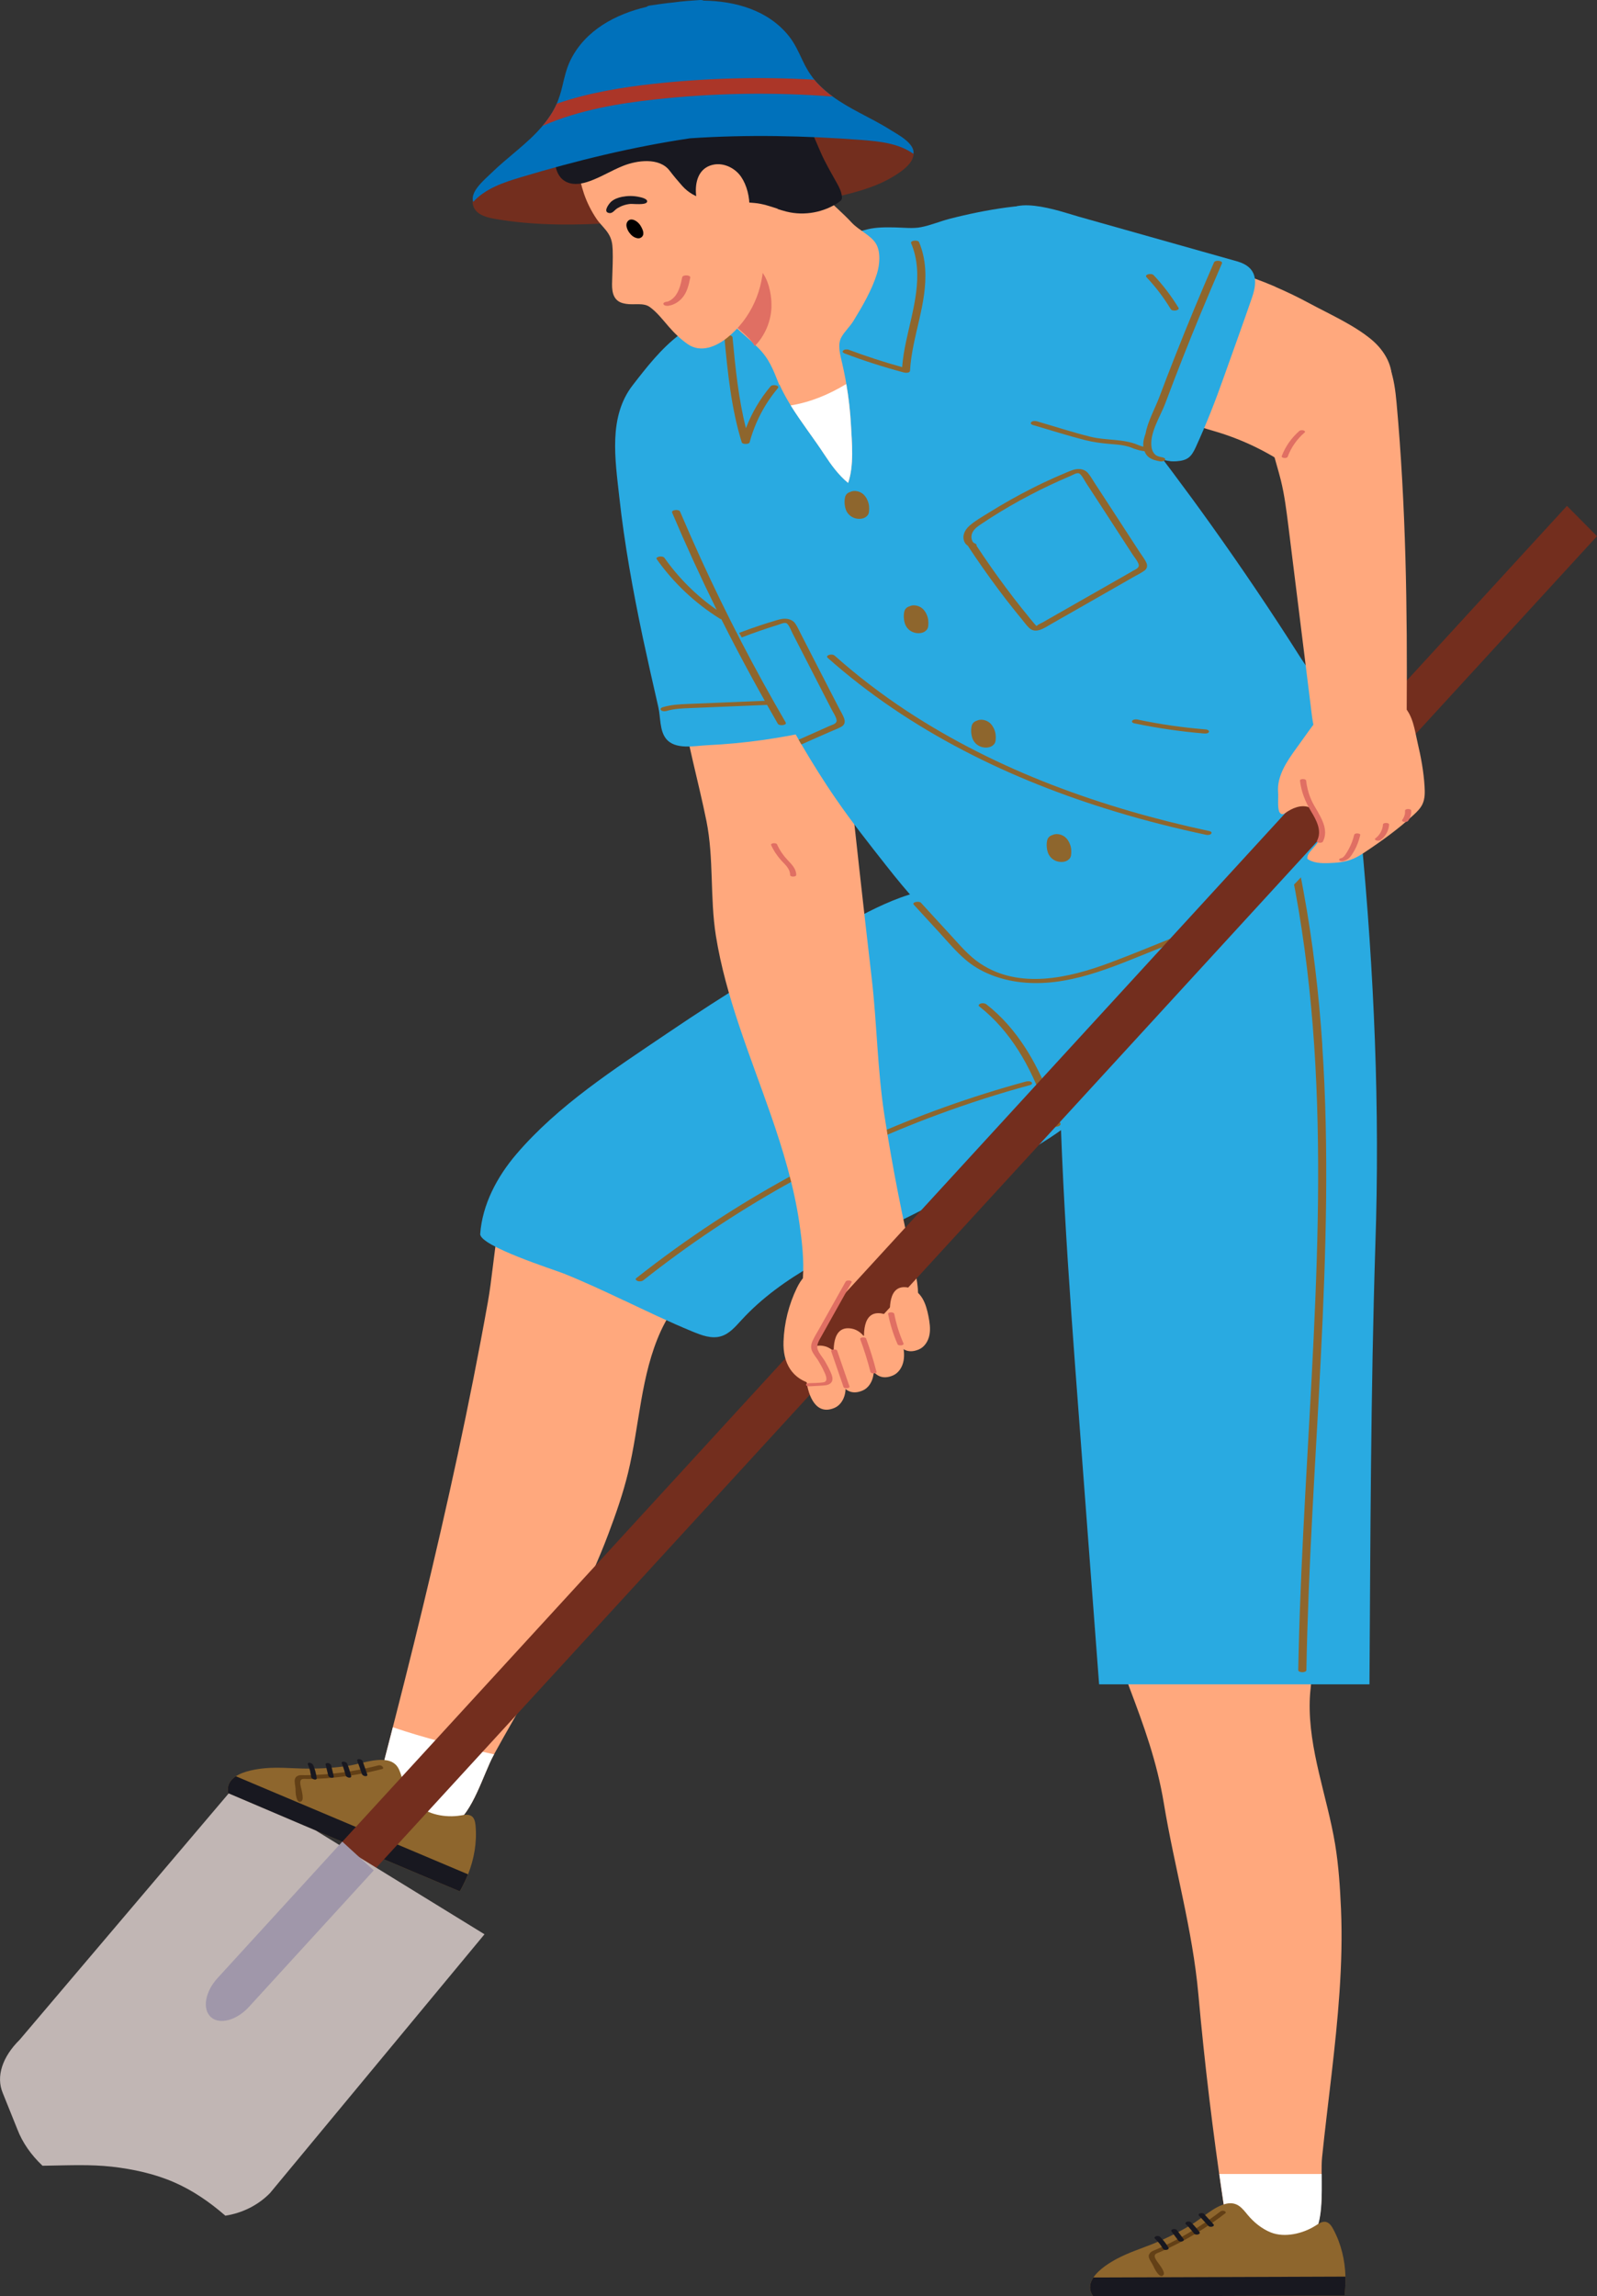 <?xml version="1.0" encoding="UTF-8"?>
<svg id="_レイヤー_2" data-name="レイヤー 2" xmlns="http://www.w3.org/2000/svg" viewBox="0 0 182.28 261.99">
  <rect x="0" y="0" width="182.28" height="261.99" fill="#333333" stroke="none"/>
  <defs>
    <style>
      .cls-1, .cls-2, .cls-3, .cls-4, .cls-5, .cls-6, .cls-7, .cls-8, .cls-9, .cls-10, .cls-11, .cls-12, .cls-13 {
        stroke-width: 0px;
      }

      .cls-2 {
        fill: #732e1e;
      }

      .cls-3 {
        fill: #29aae1;
      }

      .cls-4 {
        fill: #634016;
      }

      .cls-5 {
        fill: #181820;
      }

      .cls-6 {
        fill: #e06f63;
      }

      .cls-7 {
        fill: #ab3628;
      }

      .cls-8 {
        fill: #c1b6b4;
      }

      .cls-9 {
        fill: #8e662d;
      }

      .cls-10 {
        fill: #a097aa;
      }

      .cls-11 {
        fill: #fff;
      }

      .cls-12 {
        fill: #ffa87d;
      }

      .cls-13 {
        fill: #0071bb;
      }
    </style>
  </defs>
  <g id="guide">
    <g>
      <g>
        <g>
          <path class="cls-12" d="m69.29,131.77c2.82,1.67,5.61,3.56,7.46,6.25,1.38,2.01,2.15,4.59,1.77,7.03-.39,2.48-2.06,4.58-3.09,6.81-2.31,5.04-2.43,10.78-3.74,16.17-.58,2.4-1.4,4.73-2.27,7.04-2.23,5.93-5.29,11.49-8.42,16.98-1.57,2.75-3.17,5.49-4.69,8.26-1.06,1.93-2.42,6.7-4.46,7.73-.5.26-1.11.09-1.64-.09-1.25-.43-2.46-.94-3.65-1.52-1.11-.55-2.27-1.24-2.74-2.38-.46-1.11-.17-2.38.13-3.55,2.98-11.45,5.8-22.94,8.29-34.51,1.24-5.78,2.4-11.59,3.44-17.41.92-5.1.82-11.31,3.85-15.66,1.21-1.74,3.23-3.04,5.35-2.92,1.48.09,2.83.83,4.11,1.59.1.06.2.12.3.18Z"/>
          <path class="cls-11" d="m50.27,198.71c-1.82-.49-3.64-1.02-5.43-1.63-.29,1.14-.59,2.28-.88,3.42-.3,1.17-.6,2.43-.13,3.55.48,1.14,1.63,1.84,2.74,2.38,1.18.58,2.4,1.09,3.65,1.52.53.18,1.14.35,1.64.09,2.03-1.04,3.39-5.8,4.46-7.73.03-.05.05-.09.08-.14-2.05-.44-4.09-.93-6.11-1.47Z"/>
          <g>
            <path class="cls-9" d="m52.49,215.81l-17.89-7.55-8.54-3.64s-.02-.07-.03-.11c-.14-.84.26-1.43.89-1.84.97-.63,2.48-.84,3.36-.92,1.41-.12,2.82,0,4.24.04,1.67.04,3.36-.05,5.03-.28,1.46-.2,3.12-.89,4.56-.66.51.08.98.32,1.27.76.27.41.39.9.54,1.37.33,1.08.86,2.1,1.65,2.88,1.21,1.2,3.31,1.56,4.97,1.29.44-.07.93-.18,1.29.07.33.23.41.69.45,1.09.17,1.9-.16,3.77-.85,5.54-.18.46-.39.92-.62,1.36-.1.2-.21.39-.32.58Z"/>
            <path class="cls-5" d="m52.49,215.81l-17.89-7.55-8.54-3.64s-.02-.07-.03-.11c-.14-.84.26-1.43.89-1.84l26.5,11.19c-.18.46-.39.92-.62,1.36-.1.2-.21.39-.32.58Z"/>
            <path class="cls-4" d="m33.81,202.74c.25-.26.68-.19,1-.19,1.8-.02,3.6-.18,5.38-.48,1.01-.17,2.01-.38,3-.64.16-.04.33,0,.45.12.07.06.17.25,0,.29-1.88.49-3.8.83-5.72,1-.94.09-1.89.13-2.83.14-.19,0-.47-.05-.65.04-.21.11-.18.42-.15.62.04.33.48,1.63.12,1.88-.55.38-.67-.85-.67-1.09,0-.22-.01-.45-.05-.67-.04-.32-.15-.75.11-1.02Z"/>
            <path class="cls-5" d="m40.99,200.71c.09.01.18.04.25.08.06.04.13.09.15.16.18.5.35,1.01.53,1.51.05.15-.09.21-.21.2-.09,0-.18-.03-.25-.08-.06-.04-.13-.09-.15-.16-.17-.51-.35-1.01-.53-1.51-.05-.15.09-.21.21-.2Z"/>
            <path class="cls-5" d="m39.23,201c.15.02.34.09.4.24.18.45.33.92.45,1.39.01.05.02.1-.03.15-.05.04-.13.05-.19.05-.09,0-.17-.04-.25-.08-.06-.04-.13-.09-.15-.16-.12-.47-.27-.94-.45-1.39-.06-.14.1-.21.22-.2Z"/>
            <path class="cls-5" d="m37.2,201.21s.13-.05.19-.05c.09,0,.18.03.25.08.06.04.13.09.15.16.1.42.2.83.3,1.25.01.06.02.1-.03.15-.05.04-.13.05-.19.05-.09,0-.18-.03-.25-.08-.05-.04-.13-.09-.15-.16-.1-.41-.2-.83-.3-1.25-.01-.06-.02-.1.03-.15Z"/>
            <path class="cls-5" d="m35.34,201.14c.15.01.33.1.4.24.21.48.35,1,.41,1.53,0,.06-.04.1-.09.12-.06.03-.16.02-.22,0-.13-.04-.31-.13-.33-.29-.01-.12-.03-.25-.06-.37-.01-.06-.02-.12-.04-.18,0,0,0-.02,0-.03,0,0,0-.04,0-.04,0-.03-.01-.06-.02-.09-.07-.24-.15-.48-.25-.71-.06-.14.1-.21.21-.2Z"/>
          </g>
        </g>
        <path class="cls-3" d="m71.23,148.38c2.58,1.22,5.14,2.45,7.81,3.55,1.04.43,2.18.86,3.25.54.96-.28,1.65-1.1,2.33-1.84,4.72-5.15,11.35-8.02,17.63-11.08,5.27-2.57,10.43-5.37,15.45-8.4,2.93-1.76,5.91-3.69,7.73-6.58,1.84-2.9,2.31-6.47,2.22-9.91-.14-5.42-1.61-9.91-6.99-11.32-5.86-1.52-10.83-3.16-16.92-1.25-2.56.81-4.94,2.07-7.29,3.37-6.93,3.82-13.68,7.96-20.23,12.4-6.12,4.14-12.51,8.24-17.3,13.85-2.19,2.57-3.86,5.71-4.11,9.08-.07,1.39,8.49,4.1,9.53,4.52,2.36.95,4.62,2,6.87,3.07Z"/>
        <g>
          <path class="cls-12" d="m135.97,178.02c3.25.43,6.55,1.07,9.31,2.83,2.06,1.31,3.78,3.38,4.38,5.77.61,2.43-.1,5.02-.17,7.47-.15,5.54,1.99,10.87,2.9,16.34.4,2.43.56,4.9.67,7.37.27,6.33-.36,12.64-1.08,18.92-.36,3.15-.76,6.29-1.08,9.44-.22,2.19.4,7.11-1.07,8.86-.36.43-.98.52-1.54.56-1.31.09-2.63.1-3.95.03-1.24-.07-2.57-.25-3.46-1.12-.86-.84-1.09-2.12-1.27-3.32-1.17-7.84-2.12-15.72-2.83-23.62-.66-7.37-2.73-14.46-3.94-21.79-.79-4.77-2.27-8.82-3.97-13.32-1.09-2.88-2.07-6.47-1.44-9.54.43-2.08,1.78-4.07,3.78-4.78,1.4-.5,2.93-.34,4.41-.15.11.01.23.03.34.04Z"/>
          <path class="cls-11" d="m139.17,248.05c.15,1.05.3,2.1.46,3.14.18,1.19.41,2.47,1.27,3.32.89.87,2.22,1.05,3.46,1.12,1.32.07,2.64.06,3.95-.03.56-.04,1.18-.12,1.54-.56,1.13-1.35,1.02-4.57,1.01-6.99h-11.69Z"/>
          <g>
            <path class="cls-9" d="m153.47,261.92l-19.42.07h-9.28s-.05-.06-.07-.09c-.46-.72-.32-1.42.1-2.04.64-.96,1.95-1.75,2.73-2.16,1.25-.66,2.6-1.1,3.92-1.62,1.55-.62,3.07-1.37,4.51-2.23,1.26-.75,2.52-2.04,3.94-2.39.51-.13,1.02-.09,1.47.2.41.27.72.67,1.03,1.05.72.86,1.61,1.59,2.65,2.01,1.58.63,3.66.14,5.08-.76.38-.24.78-.53,1.21-.44.39.09.65.47.84.83.9,1.68,1.34,3.53,1.39,5.43.01.5,0,1-.04,1.5-.01.22-.04.44-.06.66Z"/>
            <path class="cls-5" d="m153.47,261.92l-19.42.07h-9.28s-.05-.06-.07-.09c-.46-.72-.32-1.42.1-2.04l28.77-.1c.01.5,0,1-.04,1.5-.01.22-.04.44-.06.66Z"/>
            <path class="cls-4" d="m131.17,257.22c.13-.34.55-.44.84-.57,1.65-.72,3.24-1.58,4.76-2.55.86-.55,1.7-1.14,2.51-1.76.13-.1.31-.12.46-.07.09.03.25.16.12.26-1.54,1.19-3.17,2.25-4.87,3.17-.84.45-1.69.86-2.55,1.24-.17.08-.45.14-.58.29-.15.19,0,.46.1.63.16.29,1.08,1.32.85,1.68-.35.56-.95-.52-1.05-.74-.09-.2-.19-.4-.31-.6-.17-.28-.43-.63-.3-.98Z"/>
            <path class="cls-5" d="m136.97,252.54c.08-.02.18-.03.26-.02.07.01.15.03.2.09.36.39.72.79,1.08,1.18.1.11,0,.23-.12.26-.08.03-.17.04-.26.02-.07-.01-.15-.03-.2-.09-.36-.4-.72-.79-1.08-1.18-.1-.11,0-.23.12-.26Z"/>
            <path class="cls-5" d="m135.48,253.5c.14-.04.35-.05.46.07.35.34.67.71.96,1.1.04.04.06.09.03.15-.03.06-.1.1-.16.12-.08.02-.17.04-.26.02-.07-.01-.16-.03-.2-.09-.3-.39-.62-.76-.96-1.1-.11-.11.01-.23.12-.26Z"/>
            <path class="cls-5" d="m133.69,254.48c.02-.06.1-.1.16-.12.08-.03.17-.04.26-.02.07.01.16.03.2.09.26.34.51.69.77,1.03.04.05.06.09.03.15-.03.06-.1.1-.15.12-.08.03-.18.04-.26.02-.06-.01-.16-.03-.2-.09-.26-.34-.51-.69-.77-1.03-.03-.05-.06-.09-.03-.15Z"/>
            <path class="cls-5" d="m131.94,255.15c.14-.04.34-.04.46.07.38.36.71.79.98,1.25.03.05,0,.11-.03.15-.05.05-.14.08-.2.09-.14.02-.33,0-.41-.13-.06-.11-.13-.22-.2-.32-.03-.05-.07-.1-.11-.15,0,0-.01-.02-.02-.03,0,0-.02-.03-.02-.03-.02-.03-.04-.05-.06-.07-.16-.2-.33-.38-.51-.56-.11-.11.01-.23.12-.26Z"/>
          </g>
        </g>
        <path class="cls-3" d="m125.45,192.18h30.86c.11-16.66.14-33.37.67-50.06.54-15.72-.14-31.19-1.63-46.87-.12-1.23-.27-2.55-1.09-3.48-1.07-1.23-2.91-1.38-4.54-1.32-.68.03-1.36.07-2.05.15-5.64.59-11.44,2.66-16.24,5.48-2.84,1.67-6.67,3.84-8.62,6.56-2.12,2.96-1.95,7.59-1.97,11.08-.09,16.1,1.12,32.18,2.33,48.23.76,10.07,1.52,20.15,2.28,30.22Z"/>
        <path class="cls-9" d="m121.02,128.12c-.04-.08-.14-.13-.26-.15-.01-.04-.02-.09-.03-.12-.05-.15-.09-.29-.14-.44-.1-.31-.2-.62-.3-.92-.17-.49-.34-.98-.53-1.47-.37-.98-.79-1.94-1.26-2.87-.92-1.85-2.04-3.61-3.4-5.17-.76-.87-1.6-1.67-2.52-2.39-.17-.13-.44-.15-.64-.09-.13.04-.34.19-.17.33,3.6,2.81,5.88,6.92,7.39,11.16.24.68.46,1.36.68,2.05.11.34.27.52.66.52.22,0,.67-.12.52-.43Z"/>
        <path class="cls-9" d="m150.93,119.28c-.39-5.9-1.08-11.79-2.15-17.6-.13-.72-.27-1.44-.42-2.16-.07-.34-.99-.29-.93,0,1.17,5.8,1.94,11.68,2.41,17.58.47,5.9.63,11.82.61,17.74-.02,5.92-.23,11.84-.51,17.75-.28,5.96-.64,11.92-.96,17.88-.32,5.95-.61,11.91-.75,17.87-.02.74-.03,1.47-.05,2.21,0,.33.93.33.93,0,.11-5.96.37-11.91.68-17.86.31-5.96.68-11.92.97-17.89.3-5.92.53-11.84.6-17.76.06-5.92-.04-11.85-.44-17.76Z"/>
        <path class="cls-9" d="m117.75,123.49c-.14-.15-.46-.13-.64-.09-6.29,1.71-12.45,3.92-18.4,6.59-5.95,2.68-11.68,5.82-17.14,9.4-3.08,2.02-6.06,4.17-8.95,6.45-.17.13.04.28.17.33.2.06.47.05.64-.09,5.09-4.03,10.5-7.65,16.16-10.83,5.63-3.16,11.5-5.88,17.56-8.11,3.42-1.26,6.9-2.38,10.42-3.33.16-.04.31-.18.17-.33Z"/>
      </g>
      <g>
        <path class="cls-12" d="m93.7,76.41c.59.76,1.07,1.61,1.44,2.49.97,2.33,1.26,4.89,1.53,7.4.92,8.46,1.85,16.91,2.83,25.36.6,5.16.64,10.33,1.44,15.55.92,5.96,2.08,11.88,3.48,17.74.92,3.88.2,6.67-2.74,9.42-1.78,1.67-5.63,5-8.4,4.28-2.6-.68-2.6-5.63-2.5-7.75.09-1.76.74-3.27.86-5.01.15-2.09-.1-4.27-.4-6.33-.62-4.23-1.87-8.35-3.27-12.38-2.34-6.73-5.13-13.37-6.26-20.41-.69-4.33-.22-8.83-1.08-13.1-.93-4.59-2.24-9.09-2.91-13.73-.19-1.32-.32-2.72.25-3.93.66-1.4,2.16-2.25,3.69-2.53,2.2-.4,6.17-.53,8.31.17,1.5.49,2.75,1.5,3.72,2.75Z"/>
        <path class="cls-3" d="m96.68,60.05c0,5.51.62,11.02.99,16.55.12,1.85.16,3.94-1.15,5.25-.8.8-1.96,1.12-3.06,1.38-4.18.99-8.46,1.6-12.75,1.8-1.45.07-3.67.57-4.71-.77-.72-.93-.6-2.44-.85-3.54-.61-2.65-1.21-5.31-1.78-7.97-1.12-5.32-2.1-10.68-2.69-16.09-.47-4.28-1.25-9.11,1.53-12.7,1.61-2.08,3.25-4.19,5.35-5.78,3.94-2.98,10.85-4.36,14.75-.67,1.75,1.66,1.9,3.76,2.42,6.01,1.24,5.42,1.9,10.98,1.94,16.54Z"/>
        <path class="cls-6" d="m89.95,98.19c-.52-.55-.95-1.15-1.26-1.85-.1-.21-.78-.15-.67.09.3.67.72,1.28,1.22,1.82.42.44.95.92.94,1.58,0,.25.7.25.7,0,0-.68-.49-1.18-.93-1.64Z"/>
      </g>
      <path class="cls-3" d="m154.67,87.58c-.81,9.15-9.64,17.06-17.37,20.76-5.56,2.66-11.83,4.1-17.94,3.24-8.25-1.17-13.37-6.67-18.25-12.87-1.92-2.44-3.85-4.88-5.62-7.44-1.43-2.06-2.75-4.18-4.02-6.34-.11-.18-.21-.36-.31-.54-2.24-3.84-4.31-7.78-6.5-11.66-.1-.17-.2-.35-.3-.52-1.52-2.68-3.1-5.32-4.83-7.87-1.89-2.79-3.97-5.48-5.42-8.52-1.45-3.04-2.24-6.55-1.36-9.81,1.01-3.78,4.65-7.73,8.35-9.04,1.36-.48,2.57-2.37,3.68-3.34,1.34-1.17,2.78-2.24,4.29-3.2,3.05-1.93,6.41-3.4,9.92-4.26,1.05-.26,2.15-.24,3.23-.22.95.02,1.97.15,2.9-.03,1.09-.21,2.17-.67,3.25-.95,2.13-.55,4.28-.99,6.46-1.29,2.28-.32,4.9-.39,6.54,1.22.98.96,1.4,2.34,1.74,3.68,1.14,4.56,1.16,9.55,2.43,14.01.55,1.91,2.23,3.43,3.44,4.97,1.64,2.08,3.25,4.18,4.84,6.3,1.49,1.99,2.96,3.99,4.4,6.01,3.53,4.94,6.93,9.98,10.18,15.1,2.19,3.45,6.65,8.31,6.27,12.6Z"/>
      <g>
        <path class="cls-9" d="m87.97,44.06c-1.21,1.43-2.17,3.06-2.83,4.8-.86-3.39-1.2-6.89-1.53-10.37-.03-.34-.96-.32-.93,0,.38,4.03.78,8.09,1.98,11.98.07.24.83.25.9,0,.61-2.26,1.71-4.38,3.22-6.17.28-.33-.61-.47-.8-.24Z"/>
        <path class="cls-9" d="m89.69,82.45c-3.54-6.07-6.78-12.31-9.7-18.7-.81-1.78-1.6-3.58-2.37-5.38-.12-.29-1.04-.21-.9.13,1.59,3.74,3.28,7.43,5.08,11.08-2.31-1.61-4.33-3.62-5.95-5.91-.12-.17-.38-.19-.57-.17-.1.01-.45.12-.33.29,1.93,2.73,4.38,5.03,7.21,6.8.05.03.1.05.17.06,1.15,2.29,2.34,4.56,3.57,6.81.46.84.92,1.67,1.39,2.5-1.93.08-3.85.16-5.78.24-1,.04-2,.08-3,.12-.98.04-1.95.09-2.89.38-.15.05-.31.18-.17.33.14.15.46.14.64.09.88-.27,1.8-.29,2.71-.33.98-.04,1.96-.08,2.94-.12,1.94-.08,3.88-.16,5.81-.24.41.72.82,1.43,1.23,2.15.16.28,1.07.17.9-.13Z"/>
        <path class="cls-9" d="m105.6,30.67c-.07-1.04-.29-2.07-.7-3.04-.12-.29-1.04-.21-.9.13,1.52,3.62.19,7.56-.58,11.19-.21.97-.37,1.95-.45,2.94-2.06-.57-4.09-1.23-6.09-1.98-.18-.07-.5-.06-.64.09-.15.16.02.27.17.33,2.21.84,4.47,1.56,6.76,2.17.17.05.69.08.7-.21.22-3.92,1.99-7.64,1.73-11.61Z"/>
        <path class="cls-9" d="m130.83,64.18c-.2-.44-.54-.85-.8-1.26l-3.35-5.15-1.71-2.62c-.25-.38-.48-.8-.77-1.15-.29-.35-.7-.5-1.15-.48-.46.01-.88.21-1.3.38-.45.19-.89.38-1.33.57-.87.39-1.73.79-2.57,1.22-1.71.86-3.38,1.8-5.01,2.82-.74.46-1.55.91-2.2,1.49-.51.46-.86,1.12-.57,1.81.09.21.24.36.42.47,0,.02,0,.04.02.06,1.08,1.64,2.2,3.24,3.37,4.81.58.78,1.17,1.55,1.78,2.31.3.37.59.74.9,1.11.29.35.56.74.89,1.06.76.75,1.76.01,2.48-.4.91-.52,1.81-1.04,2.72-1.55,1.78-1.02,3.56-2.03,5.34-3.05.45-.26.91-.52,1.36-.78.42-.24.87-.45,1.27-.74.32-.23.38-.56.22-.92Zm-1.59,1c-.4.23-.81.46-1.21.69-1.61.92-3.22,1.84-4.84,2.76l-2.42,1.38c-.4.23-.81.46-1.21.69l-.5.29c-.21.12-.52.23-.69.39-.02.01-.05.02-.07.04,0,0-.02-.01-.03-.02-.07-.09-.16-.18-.24-.27-.16-.19-.32-.38-.48-.58-.31-.38-.62-.77-.93-1.15-.62-.77-1.22-1.56-1.81-2.35-1.17-1.56-2.28-3.16-3.36-4.79.07-.13-.08-.22-.21-.27-.24-.08-.34-.42-.36-.64-.02-.32.09-.62.29-.87.22-.28.53-.49.83-.69.36-.24.72-.47,1.08-.71,1.45-.92,2.94-1.79,4.46-2.58,1.52-.8,3.08-1.53,4.66-2.2.27-.11.78-.46,1.04-.24.31.26.51.72.73,1.05.51.78,1.01,1.56,1.52,2.33,1.01,1.56,2.02,3.11,3.03,4.67.25.39.51.78.76,1.17.22.34.56.72.68,1.1.14.45-.42.61-.73.79Z"/>
        <path class="cls-9" d="m96.36,82c-.16-.46-.45-.9-.67-1.34l-2.81-5.46-1.43-2.79c-.21-.41-.4-.84-.65-1.22-.25-.38-.65-.56-1.1-.59-.46-.03-.9.12-1.33.25-.46.14-.93.28-1.38.43-.88.29-1.76.6-2.63.93.1.17.2.35.3.52,1.36-.52,2.74-1,4.13-1.43.28-.08.82-.37,1.06-.13.28.29.44.76.62,1.12.42.83.85,1.65,1.27,2.47.85,1.65,1.69,3.3,2.54,4.95.21.41.42.82.64,1.24.18.36.48.77.56,1.17.1.46-.48.57-.8.71-.42.19-.85.38-1.27.57-.75.33-1.5.66-2.25,1,.1.18.21.36.31.54.6-.27,1.21-.53,1.81-.8.48-.21.96-.42,1.43-.63.44-.2.92-.36,1.34-.6.34-.2.44-.52.31-.89Z"/>
        <path class="cls-9" d="m140.83,104.62c-.55-.36-1.32.11-1.83.31-1.4.56-2.79,1.12-4.19,1.68-2.72,1.09-5.43,2.23-8.17,3.25-4.64,1.73-10.29,3.05-14.75.08-1.29-.85-2.29-2.05-3.33-3.18-1.15-1.25-2.3-2.51-3.45-3.76-.2-.22-1.1-.08-.8.24.98,1.07,1.96,2.14,2.94,3.2.93,1.02,1.83,2.09,2.87,2.99,1.77,1.55,4.06,2.37,6.37,2.64,5.34.61,10.39-1.69,15.23-3.63,1.5-.6,3.01-1.21,4.51-1.81.73-.29,1.47-.59,2.2-.88.38-.15.75-.3,1.13-.45.14-.06.28-.11.42-.17.02.02.04.03.06.05.22.14.6.14.81-.03.21-.16.2-.4-.02-.54Z"/>
        <path class="cls-9" d="m137.96,94.81c-6.08-1.3-12.08-3.02-17.89-5.26-5.77-2.23-11.36-5.01-16.54-8.41-2.9-1.91-5.67-4.02-8.26-6.33-.16-.14-.45-.15-.64-.09-.14.04-.33.18-.17.33,4.68,4.16,9.93,7.67,15.48,10.56,5.57,2.91,11.45,5.21,17.46,7.02,3.39,1.03,6.83,1.89,10.3,2.63.16.03.49,0,.57-.17.09-.19-.2-.27-.33-.29Z"/>
        <path class="cls-9" d="m137.65,83.23c-2.64-.21-5.27-.59-7.86-1.14-.16-.03-.49,0-.57.17-.09.19.2.27.33.29,2.59.54,5.22.92,7.86,1.14.17.01.49.02.57-.17.08-.18-.2-.28-.33-.29Z"/>
        <path class="cls-9" d="m99.21,58.08s0,0,0,0c0-.23-.02-.45-.08-.67-.12-.43-.36-.87-.74-1.13-.37-.25-.93-.36-1.34-.15-.28.08-.51.27-.59.58-.11.45-.07,1,.08,1.43.16.45.52.8.96.96.43.16,1.08.15,1.43-.2.14-.12.22-.28.25-.47.02-.11.02-.23.02-.34Z"/>
        <path class="cls-9" d="m105.97,71.13s0,0,0,0c0-.23-.02-.45-.08-.67-.12-.43-.36-.87-.74-1.13-.37-.25-.93-.36-1.34-.15-.28.08-.51.27-.59.58-.11.45-.07,1,.08,1.43.16.45.51.8.96.96.43.16,1.08.15,1.43-.2.14-.12.22-.28.25-.47.02-.11.02-.23.02-.34Z"/>
        <path class="cls-9" d="m113.66,84.18s0,0,0,0c0-.23-.02-.45-.08-.67-.12-.43-.36-.87-.74-1.13-.37-.25-.93-.36-1.34-.15-.28.08-.51.27-.59.58-.11.45-.07,1,.08,1.43.16.45.52.8.96.96.43.16,1.08.15,1.43-.2.14-.12.22-.28.25-.47.02-.11.02-.23.02-.34Z"/>
        <path class="cls-9" d="m122.28,97.23s0,0,0,0c0-.23-.02-.45-.08-.67-.12-.43-.36-.87-.74-1.13-.37-.25-.93-.36-1.34-.15-.28.08-.51.27-.59.58-.11.45-.07,1,.08,1.43.16.45.52.8.96.96.43.16,1.08.15,1.43-.2.14-.12.22-.28.25-.47.02-.11.02-.23.02-.34Z"/>
      </g>
      <g>
        <path class="cls-2" d="m54.28,22.1c.25-.6.85-.92,1.4-1.2.76-.39,1.52-.78,2.29-1.17,1.52-.76,3.07-1.49,4.65-2.13,3.16-1.26,6.48-2.03,9.83-2.57,1.7-.28,3.41-.5,5.12-.71,1.76-.22,3.51-.44,5.27-.6,3.51-.32,6.99-.19,10.47.31,1.93.28,3.85.64,5.76,1.01,1.56.3,3.13.62,4.53,1.38.12,0,.24.03.3.08.05.05.1.11.14.17.05.03.06.06.06.1.34.56.18,1.27-.22,1.81-.53.69-1.33,1.21-2.07,1.65-1.66.98-3.53,1.54-5.39,2-2.12.52-4.27.88-6.44,1.16-3.09.41-6.1.9-9.2,1.18-3.43.31-6.85.62-10.28.84-4.63.3-9.33.37-13.92-.42-.89-.15-2.09-.41-2.5-1.33-.24-.53-.17-1.14.18-1.54Z"/>
        <g>
          <path class="cls-12" d="m88.97,43.88c1.26,2.81,3.46,5.43,5.15,8.01.76,1.16,1.61,2.33,2.69,3.21.69-1.99.43-4.59.32-6.66-.13-2.34-.47-4.67-1-6.96-.2-.87-.57-2.11-.12-2.96.35-.66,1.01-1.26,1.41-1.92,1.02-1.66,2.09-3.5,2.67-5.36.31-.99.46-2.47-.1-3.42-.56-.95-1.97-1.56-2.74-2.38-1.08-1.16-2.29-2.18-3.43-3.29-1.9-1.83-3.55-4.22-6.18-5.06-.93-.29-1.93-.22-2.88-.02-2.07.44-4.14,1.62-4.94,3.59-.55,1.36-.42,2.88-.28,4.34.12,1.27.36,2.46.68,3.68.26.99.19,1.86.24,2.86.04.73.36,1.4.7,2.05.04.07.08.14.11.21.44.81.88,1.63,1.49,2.32,1.14,1.3,2.59,2.36,3.8,3.59,1.26,1.27,1.68,2.46,2.33,4.07.02.04.03.08.05.12Z"/>
          <path class="cls-11" d="m96.6,43.81c-1.96,1.19-4.08,2.08-6.35,2.45,1.2,1.93,2.66,3.79,3.86,5.63.76,1.16,1.61,2.33,2.69,3.21.69-1.99.43-4.59.32-6.66-.09-1.55-.26-3.09-.53-4.62Z"/>
          <path class="cls-6" d="m81.19,33.58c.04.07.08.14.11.21.44.81.88,1.63,1.49,2.32,1.05,1.2,2.59,2.06,3.36,3.38,1.14-1.17,1.83-2.76,1.9-4.39.01-.28,0-.58-.02-.91-.11-1.32-.57-2.91-1.55-3.64-1.11-.83-2.54-.77-3.55.16-1.02.94-1.69,1.61-1.74,2.87Z"/>
          <path class="cls-12" d="m66.65,22.09c.35,1.02.83,1.99,1.47,2.93.4.58.95,1.04,1.32,1.64.38.6.46,1.15.49,1.85.04,1.07-.02,2.13-.05,3.2-.03.89-.14,2.1.72,2.67.25.17.56.24.86.29.86.15,1.98-.16,2.69.35.85.61,1.49,1.46,2.17,2.24.65.75,1.37,1.45,2.18,2.01,1.48,1.02,3.22.29,4.5-.73,2.74-2.2,4.21-5.57,4.14-9.07-.02-1.13-.18-2.25-.39-3.36-.2-1.01-.42-1.75.19-2.66,1.61-2.4,1.84-5.17.79-7.87-.71-1.82-1.94-3.41-3.46-4.63-.99-.79-2.12-1.44-3.35-1.77-1.09-.3-2.24-.33-3.37-.31-1.55.04-3.09.2-4.61.48-.92.17-1.84.39-2.65.86-.79.46-1.42,1.13-2.03,1.81-1.31,1.46-2.34,3.28-2.42,5.29-.02.62.04,1.25.13,1.87.15,1.03.37,1.99.68,2.91Z"/>
          <path class="cls-5" d="m88.76,23.85c.34.11.68.21,1.03.3,2.03.5,4.26.09,5.98-1.1.11-.08.23-.17.29-.3.05-.1.04-.22.03-.34-.05-.54-.3-1.04-.57-1.52-.68-1.23-1.35-2.34-1.9-3.63-.59-1.38-1.21-2.75-1.77-4.14-1.13-2.82-2.12-6.19-5.02-7.67-1.11-.57-2.35-.86-3.59-1.02-5.68-.74-11.66,1.26-15.74,5.27-1.02,1-1.95,2.15-2.51,3.48-.44,1.04-.72,2.12-1.2,3.12-.67,1.37-.71,3.77.93,4.49.81.36,1.75.18,2.58-.12,1.32-.47,2.52-1.23,3.83-1.75,1.58-.63,4.12-.98,5.29.54.46.6.95,1.19,1.45,1.75,1.41,1.57,3.3,1.76,5.28,1.77,1,0,1.98.1,2.97.18.93.08,1.78.38,2.65.66Z"/>
          <path class="cls-5" d="m69.33,24.24c-.4-.24.21-1.04.44-1.24.34-.29.78-.45,1.22-.54.61-.12,1.24-.13,1.85-.01.23.04,1.11.21,1.02.57-.1.42-1.6.22-1.93.25-.52.05-1.02.22-1.46.49-.39.24-.58.7-1.08.51-.02,0-.04-.02-.06-.03Z"/>
          <path class="cls-1" d="m72.97,25.56c-.31-.41-1.11-.84-1.42-.15-.06.14-.07.31-.03.46.05.23.15.46.29.65.22.31.51.57.89.65.07.02.14.03.21.02.2-.01.39-.14.47-.32.09-.2.05-.43-.03-.64-.07-.18-.2-.45-.38-.68Z"/>
          <path class="cls-12" d="m80.74,25.4s-.04-.04-.06-.06c-1.49-1.65-2.14-6.07.85-6.57,1.05-.17,2.15.32,2.84,1.12,1.35,1.57,1.81,5.29-.15,6.62-1.19.8-2.65-.21-3.48-1.11Z"/>
        </g>
        <g>
          <path class="cls-13" d="m54.02,23.03c1.41-1.54,3.47-2.22,5.44-2.81,6.33-1.9,12.78-3.47,19.3-4.44,6.52-.44,13.08-.3,19.6.19,2.05.16,4.2.38,5.9,1.58.17-1.21-1.81-2.21-2.63-2.73-1.14-.72-2.35-1.33-3.54-1.96-1.04-.55-2.08-1.14-3.04-1.84-.63-.46-1.23-.97-1.77-1.55-.12-.12-.22-.25-.33-.38-.54-.66-.97-1.39-1.34-2.18-.45-.96-.88-1.92-1.54-2.76C87.69,1.15,83.92.12,80.3.07c-.1-.06-.26-.07-.34-.07-1.03.07-2.06.13-3.09.28-.92.09-1.83.22-2.74.36-.08.01-.23.06-.32.14-3.53.83-7,2.65-8.7,6.09-.47.96-.69,1.99-.94,3.03-.16.67-.36,1.31-.62,1.93-.14.32-.3.63-.48.94-.34.57-.73,1.1-1.16,1.61-.85,1.01-1.84,1.89-2.84,2.74-1.03.88-2.08,1.73-3.05,2.68-.69.68-2.43,2.09-2,3.24Z"/>
          <path class="cls-7" d="m61.91,14.37c4.25-1.86,8.91-2.59,12.74-3.01,6.76-.75,13.62-.87,20.39-.34-.63-.46-1.23-.97-1.77-1.55-.12-.12-.22-.25-.33-.38-6.15-.35-12.36-.19-18.48.49-3.28.37-7.15.95-10.91,2.25-.14.32-.3.63-.48.94-.34.57-.73,1.1-1.16,1.61Z"/>
        </g>
      </g>
      <g>
        <polygon class="cls-2" points="178.85 57.72 36.87 212.54 40.46 215.82 182.28 61.18 178.85 57.72"/>
        <path class="cls-8" d="m36.04,208.86l-1.44-.61-8.5-3.62-23.85,28.1c-1.99,1.96-2.72,4.2-1.94,6.07l1.67,4.15c.58,1.52,1.57,2.93,2.87,4.16.21,0,.42,0,.63-.01,2.44-.04,4.87-.15,7.3.12,2.43.28,4.89.81,7.14,1.8,2.1.92,3.98,2.22,5.71,3.71.03.03.06.05.09.08,1.93-.3,3.72-1.18,5.09-2.57l24.49-29.54-19.26-11.84Z"/>
        <path class="cls-10" d="m39.07,210.13l-14.25,15.58c-1.41,1.54-1.75,3.52-.76,4.43.99.91,2.94.39,4.35-1.15l14.25-15.58-3.59-3.28Z"/>
      </g>
      <path class="cls-6" d="m78.66,31.49c-.09-.05-.23-.07-.33-.07-.17,0-.43.04-.47.24-.13.65-.28,1.32-.64,1.89-.14.23-.32.43-.54.6-.1.08-.21.15-.32.2-.07.03-.08.04-.15.06-.03,0-.06.02-.09.02,0,0-.01,0-.02,0,0,0-.02,0-.04,0-.12.02-.42.11-.33.29.09.18.41.19.57.17.72-.12,1.32-.53,1.74-1.12.44-.62.6-1.39.75-2.13.01-.07-.09-.14-.14-.17Z"/>
      <g>
        <path class="cls-12" d="m94.07,151.18c-.49.81-1.08,1.87-1.06,2.86.01.95,3.19,3.38.92,3.95-.34.08-.69.04-1.03-.03-2.5-.55-3.56-2.44-3.47-4.91.08-2.11.6-4.19,1.52-6.09.99-2.04,2.25-2.42,4.41-2.34.24,0,.5.02.71.14.36.19.52.62.56,1.02.11,1.2-.64,2.3-1.29,3.32-.44.68-.85,1.39-1.28,2.09Z"/>
        <path class="cls-12" d="m92.05,157.59c.22,1.63,1.05,3.97,3.2,3.05.66-.28,1.08-.97,1.21-1.67s.02-1.43-.12-2.14c-.14-.69-.32-1.39-.68-2-.36-.61-.94-1.12-1.63-1.25-2.35-.46-2.18,2.58-1.98,4.01Z"/>
        <path class="cls-12" d="m95.26,155.61c.23,1.63,1.05,3.97,3.2,3.05.66-.28,1.08-.97,1.21-1.67s.02-1.43-.12-2.14c-.14-.69-.32-1.39-.68-2-.36-.61-.94-1.12-1.63-1.25-2.35-.46-2.18,2.58-1.98,4.01Z"/>
        <path class="cls-12" d="m98.72,153.89c.22,1.63,1.05,3.97,3.2,3.05.66-.28,1.08-.97,1.21-1.67s.02-1.43-.12-2.14c-.14-.69-.32-1.39-.68-2-.36-.61-.94-1.12-1.63-1.25-2.35-.46-2.18,2.58-1.98,4.01Z"/>
        <path class="cls-12" d="m101.68,150.92c.22,1.63,1.05,3.97,3.2,3.05.66-.28,1.08-.97,1.21-1.67s.02-1.43-.12-2.14c-.14-.69-.32-1.39-.68-2-.36-.61-.94-1.12-1.63-1.25-2.35-.46-2.18,2.58-1.98,4.01Z"/>
        <path class="cls-6" d="m96.53,146.22c-1.01,1.8-2.02,3.6-3.03,5.4-.24.42-.5.84-.71,1.28-.19.39-.29.8-.12,1.21.17.42.51.79.75,1.18.24.4.46.8.65,1.22.15.31.52,1.1-.06,1.21-.53.09-1.12.07-1.66.1-.1,0-.35.03-.35.18,0,.14.25.18.35.18.53-.03,1.05-.05,1.58-.09.36-.02.8-.08,1-.42.2-.34.02-.77-.12-1.1-.2-.45-.44-.9-.69-1.32-.25-.41-.63-.81-.79-1.27-.18-.53.17-1.06.42-1.5.54-.96,1.08-1.92,1.61-2.88.61-1.09,1.23-2.19,1.84-3.28.13-.22-.56-.31-.67-.09Z"/>
        <path class="cls-6" d="m96.95,158.17c-.47-1.35-.93-2.7-1.4-4.06-.07-.22-.77-.17-.67.09.47,1.35.93,2.7,1.4,4.06.07.22.77.17.67-.09Z"/>
        <path class="cls-6" d="m100.04,156.53c-.33-1.29-.72-2.56-1.18-3.8-.08-.22-.77-.17-.67.09.45,1.22.84,2.45,1.16,3.71.06.26.75.21.7,0Z"/>
      </g>
      <path class="cls-6" d="m103.13,153.29c-.48-1.08-.83-2.21-1.06-3.37-.05-.26-.74-.22-.7,0,.23,1.19.59,2.35,1.08,3.46.09.21.78.15.67-.09Z"/>
      <g>
        <path class="cls-12" d="m145.55,32.72c1.32.57,2.61,1.19,3.87,1.87,2.3,1.24,5.1,2.48,7.11,4.15,1.25,1.04,2.23,2.51,2.33,4.14.07,1.23-.37,2.44-.97,3.52-.9,1.62-2.19,3.03-3.72,4.08-1.21.83-2.54,1.46-3.59,2.5-1.07,1.06-1.47,1.68-2.96.61-2.68-1.93-5.7-3.41-8.87-4.35-2.2-.65-4.81-1.31-5.68-3.43-.35-.85-.34-1.8-.33-2.72.03-2.09.07-4.22.76-6.19.65-1.88,1.91-3.53,3.52-4.71,1.26-.92,1.98-1.78,3.65-1.27,1.66.51,3.29,1.11,4.89,1.79Z"/>
        <path class="cls-3" d="m133.61,52.62c-.84-.08-1.66-.4-2.29-.97-.23-.21-.44-.44-.73-.55-.21-.08-.43-.08-.65-.08-2.06-.03-4.13-.25-6.15-.65-1.57-.32-3.89-.58-5.1-1.7-2.12-1.96-2.01-5.45-2.47-8.08-.5-2.87-.93-5.75-1.25-8.65-.24-2.18-.48-4.34-.46-6.54.04-3.64,6.65-1.24,8.58-.69,6.04,1.7,12.07,3.4,18.11,5.11,2.23.63,2.37,2.2,1.71,4.11-1.05,3.05-2.15,6.07-3.23,9.11-.96,2.72-2,5.37-3.2,7.99-.5,1.08-.9,1.51-2.19,1.6-.23.02-.46.01-.69,0Z"/>
        <path class="cls-9" d="m138.57,29.93c-1.53,3.51-3,7.04-4.4,10.59-.64,1.61-1.26,3.23-1.87,4.85-.46,1.21-1.3,2.72-1.54,4.08-.18.49-.31.99-.26,1.51,0,0-.01,0-.02,0,0,0,0,0,0,0-.1-.02-.21-.05-.31-.09-.05-.02-.1-.04-.15-.05-.03-.01-.06-.03-.09-.04-.02,0-.03-.01-.05-.02-1.71-.72-3.65-.48-5.43-.93-2.05-.51-4.07-1.17-6.1-1.76-.18-.05-.49-.06-.64.09-.15.15.02.28.17.33,1.99.58,3.98,1.22,5.99,1.73.95.24,1.89.36,2.87.44.91.07,1.83.14,2.67.53.05.02.11.04.17.05.34.12.69.2,1.05.24.11.28.28.54.52.71.37.27.82.37,1.26.45.16.03.49,0,.57-.17.09-.19-.21-.27-.33-.29-.28-.06-.58-.11-.8-.31-.21-.19-.35-.48-.4-.76-.31-1.62.99-3.59,1.54-5.05,1.29-3.44,2.63-6.86,4.04-10.25.8-1.92,1.61-3.84,2.44-5.75.14-.33-.77-.42-.9-.13Z"/>
        <path class="cls-9" d="m134.52,35.13c-.82-1.34-1.77-2.6-2.85-3.74-.14-.15-.46-.14-.64-.09-.16.05-.31.17-.17.33,1.05,1.11,1.97,2.32,2.76,3.63.11.18.39.19.57.17.11-.02.43-.12.33-.29Z"/>
        <path class="cls-12" d="m155.76,79.2c1.4.17,3.41.3,4.44,1.35,1.09,1.11,1.26,2.71,1.6,4.18.39,1.65.7,3.33.8,5.02.04.68.05,1.38-.24,2-.22.47-.6.85-.98,1.2-1.69,1.58-3.61,2.96-5.53,4.24-.47.31-.95.62-1.48.83-.85.35-1.79.43-2.71.46-.84.03-1.73,0-2.43-.47-.07-.38.2-.72.45-1.01.67-.77,1.13-1.23,1.19-2.28.06-1.09-.48-2.29-1.51-2.63-.89-.3-1.87.12-2.64.66-.1.07-.2.14-.31.15-.19.02-.36-.15-.42-.33-.19-.6-.06-1.52-.11-2.16-.15-1.87,1.01-3.56,2.11-5.07,1.05-1.43,2.03-2.95,3.25-4.24.83-.88,1.86-1.6,3.04-1.84.49-.1.99-.12,1.48-.06Z"/>
        <path class="cls-12" d="m158.64,41.95c.46,1.24.64,2.67.76,3.99,1.07,11.77,1.24,23.49,1.16,35.32-.01,1.47-.04,3.85-1.34,4.86-1.4,1.1-4.69.71-6.34.31-2.8-.69-2.99-3.55-3.3-6.08-.84-6.79-1.69-13.57-2.53-20.36-.22-1.73-.43-3.47-.85-5.17-.57-2.32-1.5-4.62-1.38-7.01.17-3.23,2.32-6.12,5.05-7.84,2.04-1.29,4.79-1.98,6.81-.66.96.63,1.57,1.57,1.96,2.64Z"/>
        <path class="cls-6" d="m150.47,92.72c-.32-.54-.65-1.07-.89-1.66-.26-.64-.42-1.31-.5-1.99-.03-.25-.73-.23-.7,0,.14,1.26.6,2.39,1.25,3.48.6.99,1.3,2.23.69,3.39-.12.23.56.31.67.09.59-1.11.05-2.32-.53-3.31Z"/>
        <path class="cls-6" d="m154.91,95.09c-.13,0-.31.03-.35.18-.13.55-.33,1.08-.6,1.58-.12.23-.26.47-.41.68-.1.14-.27.35-.45.38-.1.02-.3.08-.24.22.05.13.32.15.43.12.3-.06.56-.19.77-.42.2-.23.36-.49.51-.75.32-.57.54-1.18.69-1.81.03-.14-.27-.18-.35-.18Z"/>
        <path class="cls-6" d="m158.45,93.95c-.07-.04-.17-.05-.25-.05-.11,0-.34.03-.35.18-.04.63-.37,1.21-.87,1.58-.13.1.03.22.13.24.16.04.34.03.48-.06.56-.41.92-1.07.96-1.76,0-.06-.06-.1-.1-.13Z"/>
        <path class="cls-6" d="m161.07,92.49c0-.15-.24-.18-.35-.18-.08,0-.17.01-.25.05-.04.03-.11.07-.1.13.01.17,0,.35-.05.52-.06.2-.15.39-.28.55-.03.04,0,.11.04.14.05.05.14.07.21.08.15.02.33,0,.43-.12.25-.33.38-.75.35-1.16Z"/>
        <path class="cls-6" d="m148.79,49.11c-.14-.04-.36-.04-.48.06-.89.77-1.59,1.76-2.01,2.86-.1.26.59.31.67.09.4-1.07,1.07-2.03,1.94-2.77.12-.1-.02-.21-.13-.24Z"/>
      </g>
    </g>
  </g>
</svg>
